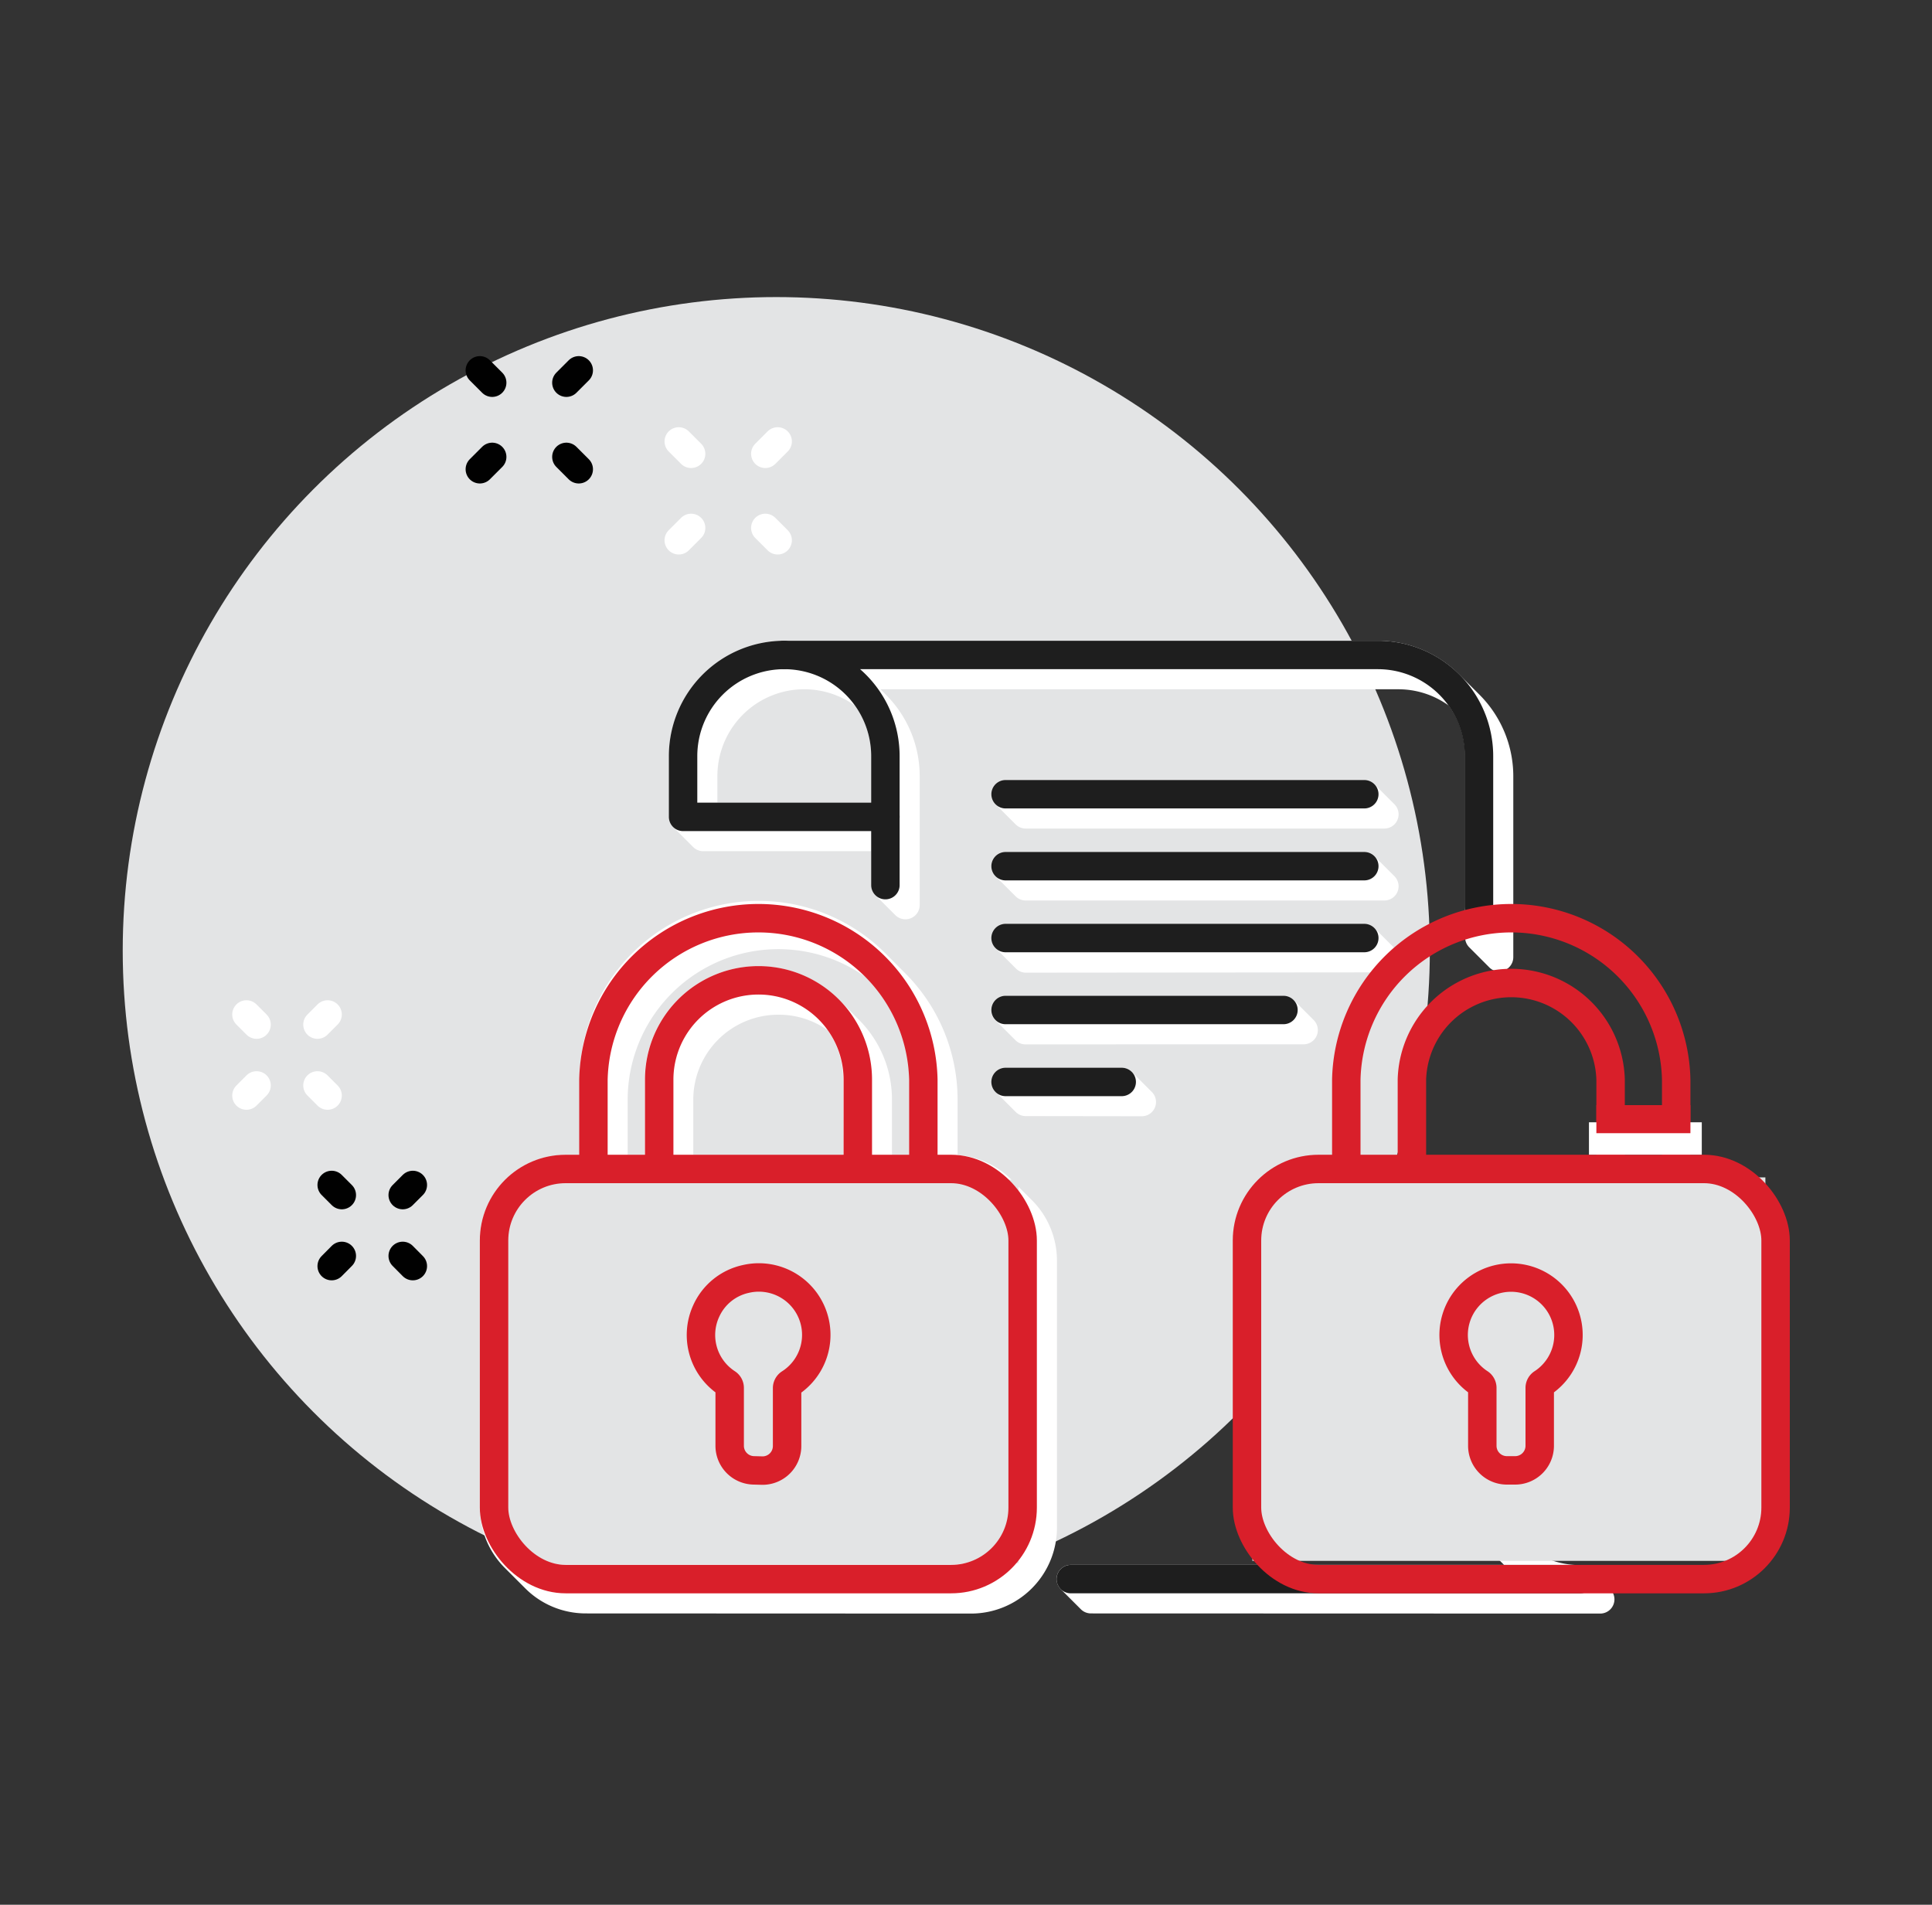 <svg viewBox="0 0 250 246.47" xmlns="http://www.w3.org/2000/svg"><rect x="0" y="0" width="250" height="246.47" fill="#333333" stroke="none"/><defs><style>.cls-1{fill:#e3e4e5;}.cls-2,.cls-3,.cls-5,.cls-6{fill:none;stroke-linecap:round;stroke-linejoin:round;stroke-width:3.68px;}.cls-2{stroke:#010101;}.cls-3{stroke:#fff;}.cls-4{fill:#fff;}.cls-5{stroke:#1e1e1e;}.cls-6{stroke:#d91f2a;}.cls-7{fill:#d91f2a;}</style></defs><g id="Background"><circle r="84.57" cy="123.01" cx="100.45" class="cls-1"></circle><line y2="153.33" x2="53.42" y1="154.64" x1="52.11" class="cls-2"></line><line y2="162.51" x2="44.23" y1="163.83" x1="42.92" class="cls-2"></line><line y2="153.33" x2="42.92" y1="154.64" x1="44.23" class="cls-2"></line><line y2="162.51" x2="52.11" y1="163.83" x1="53.42" class="cls-2"></line><line y2="47.92" x2="74.89" y1="49.52" x1="73.29" class="cls-2"></line><line y2="59.12" x2="63.69" y1="60.72" x1="62.09" class="cls-2"></line><line y2="47.92" x2="62.09" y1="49.52" x1="63.69" class="cls-2"></line><line y2="59.12" x2="73.29" y1="60.72" x1="74.89" class="cls-2"></line><line y2="57.12" x2="100.63" y1="58.72" x1="99.03" class="cls-3"></line><line y2="68.31" x2="89.43" y1="69.91" x1="87.83" class="cls-3"></line><line y2="57.12" x2="87.83" y1="58.72" x1="89.43" class="cls-3"></line><line y2="68.31" x2="99.03" y1="69.91" x1="100.63" class="cls-3"></line><line y2="131.27" x2="42.39" y1="132.58" x1="41.08" class="cls-3"></line><line y2="140.45" x2="33.2" y1="141.76" x1="31.89" class="cls-3"></line><line y2="131.27" x2="31.89" y1="132.58" x1="33.2" class="cls-3"></line><line y2="140.45" x2="41.08" y1="141.76" x1="42.39" class="cls-3"></line></g><g id="secured-unsecured-closed-end-credit"><path d="M112.73,103.86H92.83v-3.42a11.24,11.24,0,0,1,17.8-9.14,11.19,11.19,0,0,1,2.1,6.54Zm-3.58,45.56H89.71V142.3a11,11,0,0,1,11-11,10.9,10.9,0,0,1,6.38,2,11,11,0,0,1,2,6.37Zm8.49,0h-2.22V142.3a14.57,14.57,0,0,0-2.43-8.09,14.78,14.78,0,0,0-1.88-2.29l-2.59-2.6A14.69,14.69,0,0,0,83.44,139.7v9.72H81.22V142.3a19.5,19.5,0,0,1,31.94-15,19.44,19.44,0,0,1,4.48,12.42Zm61.5-42.21a1.84,1.84,0,0,0,1.3-3.14l-2.6-2.6a1.84,1.84,0,0,0-1.3-.54H130.12a1.81,1.81,0,0,0-1.16.42,1.83,1.83,0,0,0-.14,2.72l2.6,2.6a1.84,1.84,0,0,0,1.3.54Zm0,9.31a1.84,1.84,0,0,0,1.3-3.14l-2.6-2.6a1.8,1.8,0,0,0-1.3-.54H130.12a1.8,1.8,0,0,0-1.16.41,1.84,1.84,0,0,0-.14,2.73l2.6,2.6a1.84,1.84,0,0,0,1.3.54Zm-31.39,27.92a1.84,1.84,0,0,0,1.3-3.14h0l-2.6-2.6,2.6,2.6-2.6-2.6a1.84,1.84,0,0,0-1.3-.54h-15a1.81,1.81,0,0,0-1.16.42,1.83,1.83,0,0,0-.14,2.72h0l2.58,2.58,0,0a1.84,1.84,0,0,0,1.3.54ZM99.51,188.12a1.28,1.28,0,0,1-.66.29v-6.24a2.57,2.57,0,0,0-.74-1.8l-2.19-2.18a5.67,5.67,0,0,1-.28-5.17,5.58,5.58,0,0,1,3.86-3.13,5.87,5.87,0,0,1,1.24-.13,5.57,5.57,0,0,1,2.42.55,5.58,5.58,0,0,1-1.49,6.76,5.6,5.6,0,0,1-.49.36l-.23.17a2.52,2.52,0,0,0-.94,2v7.51A1.35,1.35,0,0,1,99.51,188.12Zm79.63-62.3A1.84,1.84,0,0,0,181,124a1.87,1.87,0,0,0-.54-1.3l-2.58-2.58,0,0a1.83,1.83,0,0,0-1.3-.53H130.12A1.8,1.8,0,0,0,129,120a1.83,1.83,0,0,0-.14,2.72l2.6,2.6a1.8,1.8,0,0,0,1.3.54Zm-10.46,9.31A1.84,1.84,0,0,0,170,132l-2.6-2.6a1.84,1.84,0,0,0-1.3-.54h-36a1.81,1.81,0,0,0-1.16.42,1.83,1.83,0,0,0-.14,2.72l2.6,2.6a1.84,1.84,0,0,0,1.3.54ZM101.26,194.7a5,5,0,0,0,5-5v-6.92a9.24,9.24,0,0,0,1-13.95l-2.17-2.17-.43-.43a9.25,9.25,0,0,0-8.56-2.51,9.09,9.09,0,0,0-3.88,1.86,9.29,9.29,0,0,0-.68,13.73l1,1v6.78a5,5,0,0,0,1.47,3.55l2.6,2.6a5,5,0,0,0,3.55,1.47Zm92.72-69a1.85,1.85,0,0,0,1.84-1.84V100.44a14.92,14.92,0,0,0-4.38-10.55l-2.6-2.6a14.92,14.92,0,0,0-10.55-4.38H101.48A14.94,14.94,0,0,0,86.55,97.84v7.86a1.8,1.8,0,0,0,.54,1.3l.19.19.2.2,1.86,1.86.35.35a1.84,1.84,0,0,0,1.3.54h21.74v4.39a1.87,1.87,0,0,0,.54,1.3l2.6,2.6a1.85,1.85,0,0,0,3.14-1.3V100.44a14.9,14.9,0,0,0-4.38-10.55l-.7-.7h67a11.12,11.12,0,0,1,6.54,2.11,11.12,11.12,0,0,1,2.11,6.54v23.44a1.85,1.85,0,0,0,.54,1.3l2.6,2.6A1.84,1.84,0,0,0,194,125.72Zm-66.22,75.09a7.36,7.36,0,0,1-4.69,1.68H73.19a7.37,7.37,0,0,1-3.78-1,7.38,7.38,0,0,1-1-3.79V163.12a7.43,7.43,0,0,1,7.42-7.42h49.88a7.37,7.37,0,0,1,3.78,1,7.37,7.37,0,0,1,1,3.78v34.54A7.39,7.39,0,0,1,127.76,200.81Zm-2.09,8a11.12,11.12,0,0,0,11.1-11.11V163.12a11.06,11.06,0,0,0-3.26-7.84l-2.6-2.6a11,11,0,0,0-7-3.23V142.3a23.13,23.13,0,0,0-6.79-16.38h0l-2.59-2.6h0A23.18,23.18,0,0,0,75,139.7v9.72H73.19a11.13,11.13,0,0,0-11.1,11.1v34.54a11.06,11.06,0,0,0,3.26,7.85l2.6,2.6a11.06,11.06,0,0,0,7.84,3.26Zm81.4,0a1.84,1.84,0,0,0,1.3-3.14h0l-2.6-2.59h0a1.8,1.8,0,0,0-1.3-.54,11.18,11.18,0,0,1-6.55-2.11,11.19,11.19,0,0,1-2.1-6.55V191.5a1.87,1.87,0,0,0-.54-1.3l-2.6-2.6a1.84,1.84,0,0,0-1.3-.54,1.86,1.86,0,0,0-1.84,1.84v2.33a14.88,14.88,0,0,0,4.38,10.56l.29.29.41.41H138.56a1.8,1.8,0,0,0-1.16.41,1.82,1.82,0,0,0-.68,1.43,1.87,1.87,0,0,0,.54,1.3l2.6,2.6a1.84,1.84,0,0,0,1.3.54Z" class="cls-4"></path><rect height="49.62" width="66.38" y="152.35" x="162.06" class="cls-1"></rect><rect height="49.62" width="66.38" y="152.65" x="65.42" class="cls-1"></rect><line y2="204.33" x2="204.47" y1="204.33" x1="138.56" class="cls-5"></line><path d="M191.38,117.28V97.84a13.09,13.09,0,0,0-13.09-13.09H101.48a13.09,13.09,0,0,1,13.09,13.09v16.69" class="cls-5"></path><path d="M101.48,84.75A13.09,13.09,0,0,0,88.39,97.84v7.86h26.18" class="cls-5"></path><line y2="102.77" x2="130.12" y1="102.77" x1="176.54" class="cls-5"></line><line y2="112.08" x2="130.12" y1="112.08" x1="176.54" class="cls-5"></line><line y2="121.38" x2="130.12" y1="121.38" x1="176.54" class="cls-5"></line><line y2="130.69" x2="130.12" y1="130.69" x1="166.08" class="cls-5"></line><line y2="140" x2="130.12" y1="140" x1="145.15" class="cls-5"></line><rect rx="9.26" height="53.07" width="68.4" y="151.26" x="63.93" class="cls-6"></rect><path d="M111,151.26V139.7a12.85,12.85,0,0,0-25.7,0v11.56" class="cls-6"></path><path d="M76.79,151.26V139.7a21.35,21.35,0,0,1,42.69,0v11.56" class="cls-6"></path><path d="M97.6,190.26a3.18,3.18,0,0,1-3.18-3.18v-7.51a.73.73,0,0,0-.34-.6,7.43,7.43,0,0,1-2.71-9.3,7.32,7.32,0,0,1,5.15-4.18A7.43,7.43,0,0,1,102.18,179a.74.74,0,0,0-.33.6v7.51a3.18,3.18,0,0,1-3.19,3.18Z" class="cls-6"></path><rect rx="9.26" height="53.07" width="68.4" y="151.26" x="161.36" class="cls-6"></rect><path d="M208.41,151.26V139.7a12.86,12.86,0,0,0-25.71,0v11.56" class="cls-6"></path><path d="M174.21,151.26V139.7a21.35,21.35,0,0,1,42.69,0v11.56" class="cls-6"></path><path d="M195,190.26a3.18,3.18,0,0,1-3.19-3.18v-7.51a.74.74,0,0,0-.33-.6,7.43,7.43,0,1,1,8.1,0,.73.73,0,0,0-.34.6v7.51a3.18,3.18,0,0,1-3.18,3.18Z" class="cls-6"></path><rect height="4.19" width="14.6" y="145.22" x="205.61" class="cls-4"></rect><rect height="3.63" width="12.17" y="143" x="206.57" class="cls-7"></rect></g></svg>
